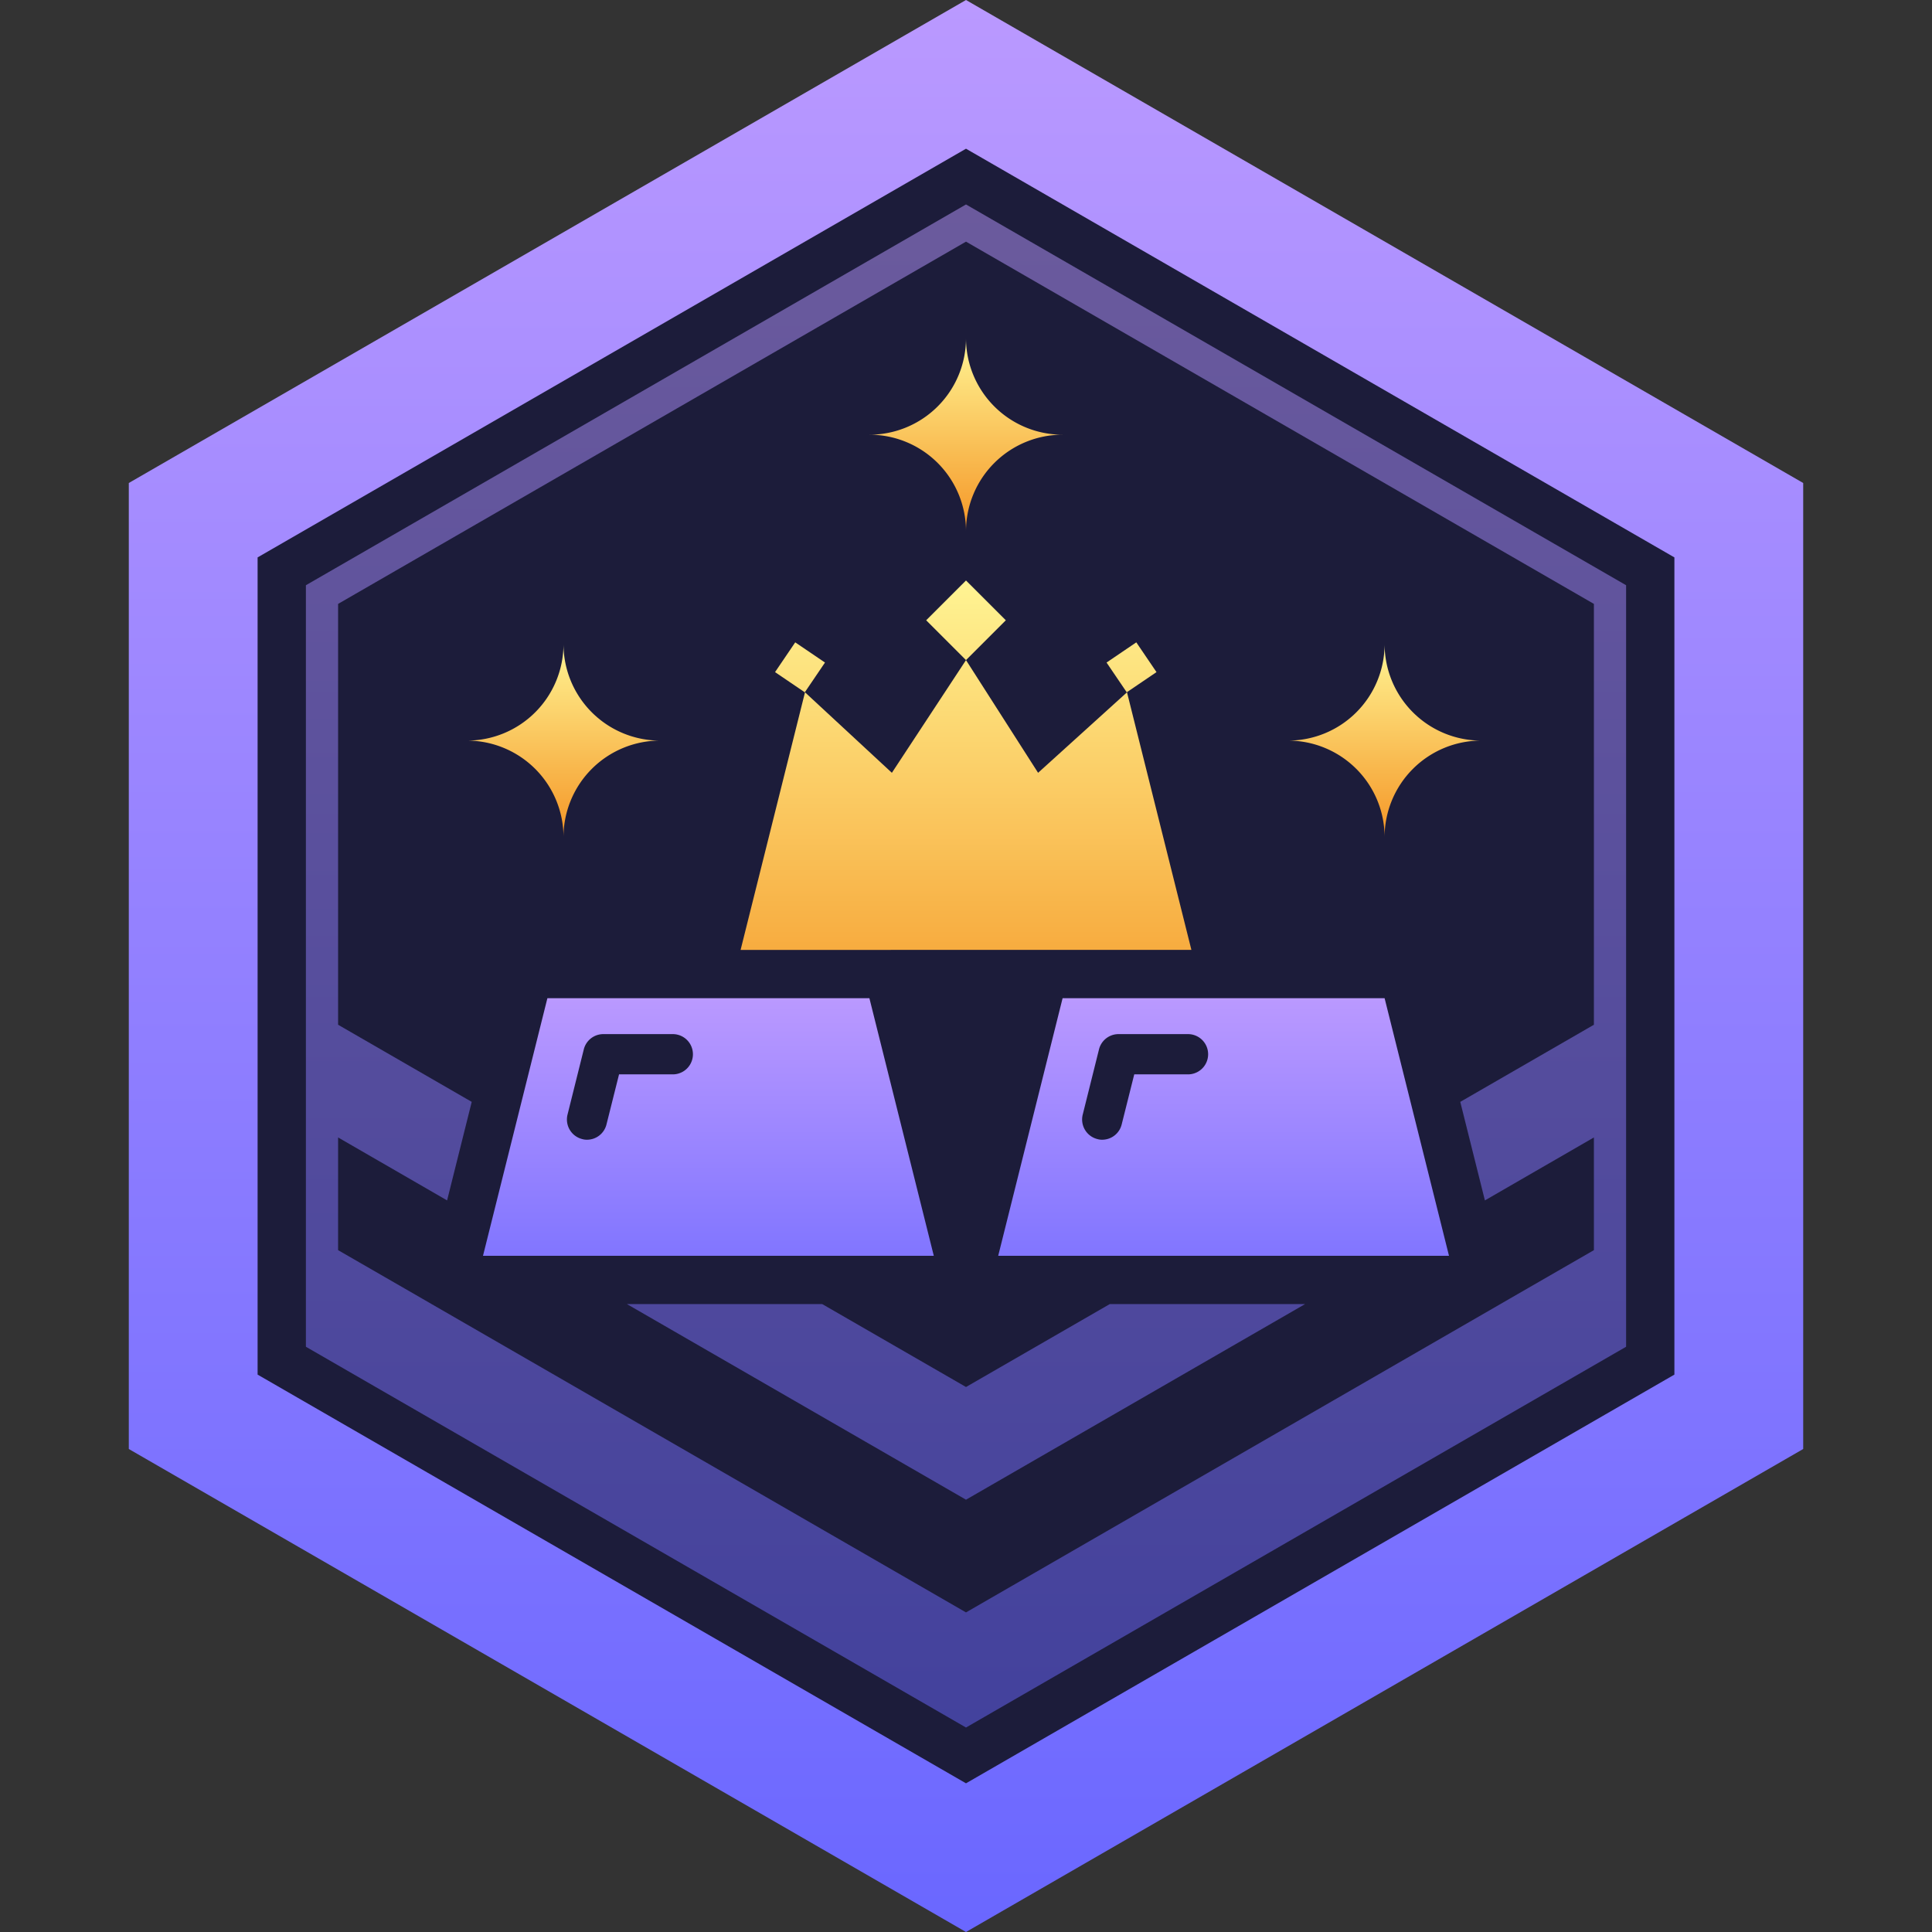 <svg width="156" height="156" fill="none" xmlns="http://www.w3.org/2000/svg"><rect width="100%" height="100%" fill="#333333" stroke="none"/><path d="M10.4 39v78L78 156l67.6-39V39L78 0 10.4 39z" fill="url(#paint0_linear_32_3168)"/><path d="M20.8 110.993V45.008l57.2-33 57.2 33v65.985L78 143.994l-57.2-33.001z" fill="#1C1C3A"/><path opacity=".5" d="M78 16.509L24.7 47.254v61.49L78 139.489l53.3-30.745v-61.49L78 16.509zm50.7 66.235l-10.79 6.227 1.989 7.956 8.801-5.083v9.1l-6.812 3.926-.741.429L78 130.194l-43.147-24.895-.741-.429-6.812-3.926v-9.1l8.801 5.083 1.989-7.956-10.79-6.227V48.762L78 19.512l50.7 29.25v33.982zm-62.309 22.555h-15.77L78 121.094l27.378-15.795h-15.77L78 111.994l-11.609-6.695z" fill="url(#paint1_linear_32_3168)"/><path d="M111.8 80.6h-26l-5.2 20.8H117l-5.2-20.8zm-15.873 6.15h-4.342l-1.014 4.042a1.621 1.621 0 01-1.573 1.235 1.342 1.342 0 01-.39-.052A1.63 1.63 0 0187.425 90l1.313-5.265A1.625 1.625 0 0190.31 83.5h5.616a1.625 1.625 0 010 3.25z" fill="url(#paint2_linear_32_3168)"/><path d="M70.2 80.6h-26L39 101.4h36.4l-5.2-20.8zm-15.873 6.15h-4.342l-1.014 4.042a1.621 1.621 0 01-1.573 1.235 1.342 1.342 0 01-.39-.052A1.63 1.63 0 0145.825 90l1.313-5.265A1.625 1.625 0 0148.71 83.5h5.616a1.625 1.625 0 110 3.25z" fill="url(#paint3_linear_32_3168)"/><path fill-rule="evenodd" clip-rule="evenodd" d="M74.785 50.085L78 46.871l3.215 3.214L78 53.3l-3.215-3.215zM78 53.3l5.821 9.1L91 55.9l5.2 20.8H59.8L65 55.9l7.015 6.5L78 53.3zm13.751-1.433l-2.402 1.63 1.63 2.403 2.403-1.63-1.631-2.403zM64.983 55.9l-2.402-1.63 1.63-2.403 2.403 1.63-1.63 2.403z" fill="url(#paint4_linear_32_3168)"/><path d="M53.3 59.8a7.8 7.8 0 00-7.8 7.8 7.8 7.8 0 00-7.8-7.8 7.8 7.8 0 007.8-7.8 7.8 7.8 0 007.8 7.8z" fill="url(#paint5_linear_32_3168)"/><path d="M119.6 59.8a7.801 7.801 0 00-7.8 7.8 7.8 7.8 0 00-7.8-7.8 7.797 7.797 0 007.8-7.8 7.803 7.803 0 007.8 7.8z" fill="url(#paint6_linear_32_3168)"/><path d="M85.8 35.1a7.8 7.8 0 00-7.8 7.8 7.8 7.8 0 00-7.8-7.8 7.8 7.8 0 007.8-7.8 7.8 7.8 0 007.8 7.8z" fill="url(#paint7_linear_32_3168)"/><defs><linearGradient id="paint0_linear_32_3168" x1="78" y1="0" x2="78" y2="156" gradientUnits="userSpaceOnUse"><stop stop-color="#BA99FF"/><stop offset="1" stop-color="#6A67FF"/></linearGradient><linearGradient id="paint1_linear_32_3168" x1="78" y1="16.509" x2="78" y2="139.489" gradientUnits="userSpaceOnUse"><stop stop-color="#BA99FF"/><stop offset="1" stop-color="#6A67FF"/></linearGradient><linearGradient id="paint2_linear_32_3168" x1="98.8" y1="80.6" x2="98.8" y2="109.85" gradientUnits="userSpaceOnUse"><stop stop-color="#BA99FF"/><stop offset="1" stop-color="#6A67FF"/></linearGradient><linearGradient id="paint3_linear_32_3168" x1="57.2" y1="80.6" x2="57.2" y2="109.85" gradientUnits="userSpaceOnUse"><stop stop-color="#BA99FF"/><stop offset="1" stop-color="#6A67FF"/></linearGradient><linearGradient id="paint4_linear_32_3168" x1="78" y1="46.871" x2="78" y2="85.8" gradientUnits="userSpaceOnUse"><stop stop-color="#FFF493"/><stop offset="1" stop-color="#F59626"/></linearGradient><linearGradient id="paint5_linear_32_3168" x1="45.5" y1="52" x2="45.5" y2="67.6" gradientUnits="userSpaceOnUse"><stop stop-color="#FFF493"/><stop offset="1" stop-color="#F59626"/></linearGradient><linearGradient id="paint6_linear_32_3168" x1="111.8" y1="52" x2="111.8" y2="67.6" gradientUnits="userSpaceOnUse"><stop stop-color="#FFF493"/><stop offset="1" stop-color="#F59626"/></linearGradient><linearGradient id="paint7_linear_32_3168" x1="78" y1="27.3" x2="78" y2="42.9" gradientUnits="userSpaceOnUse"><stop stop-color="#FFF493"/><stop offset="1" stop-color="#F59626"/></linearGradient></defs></svg>